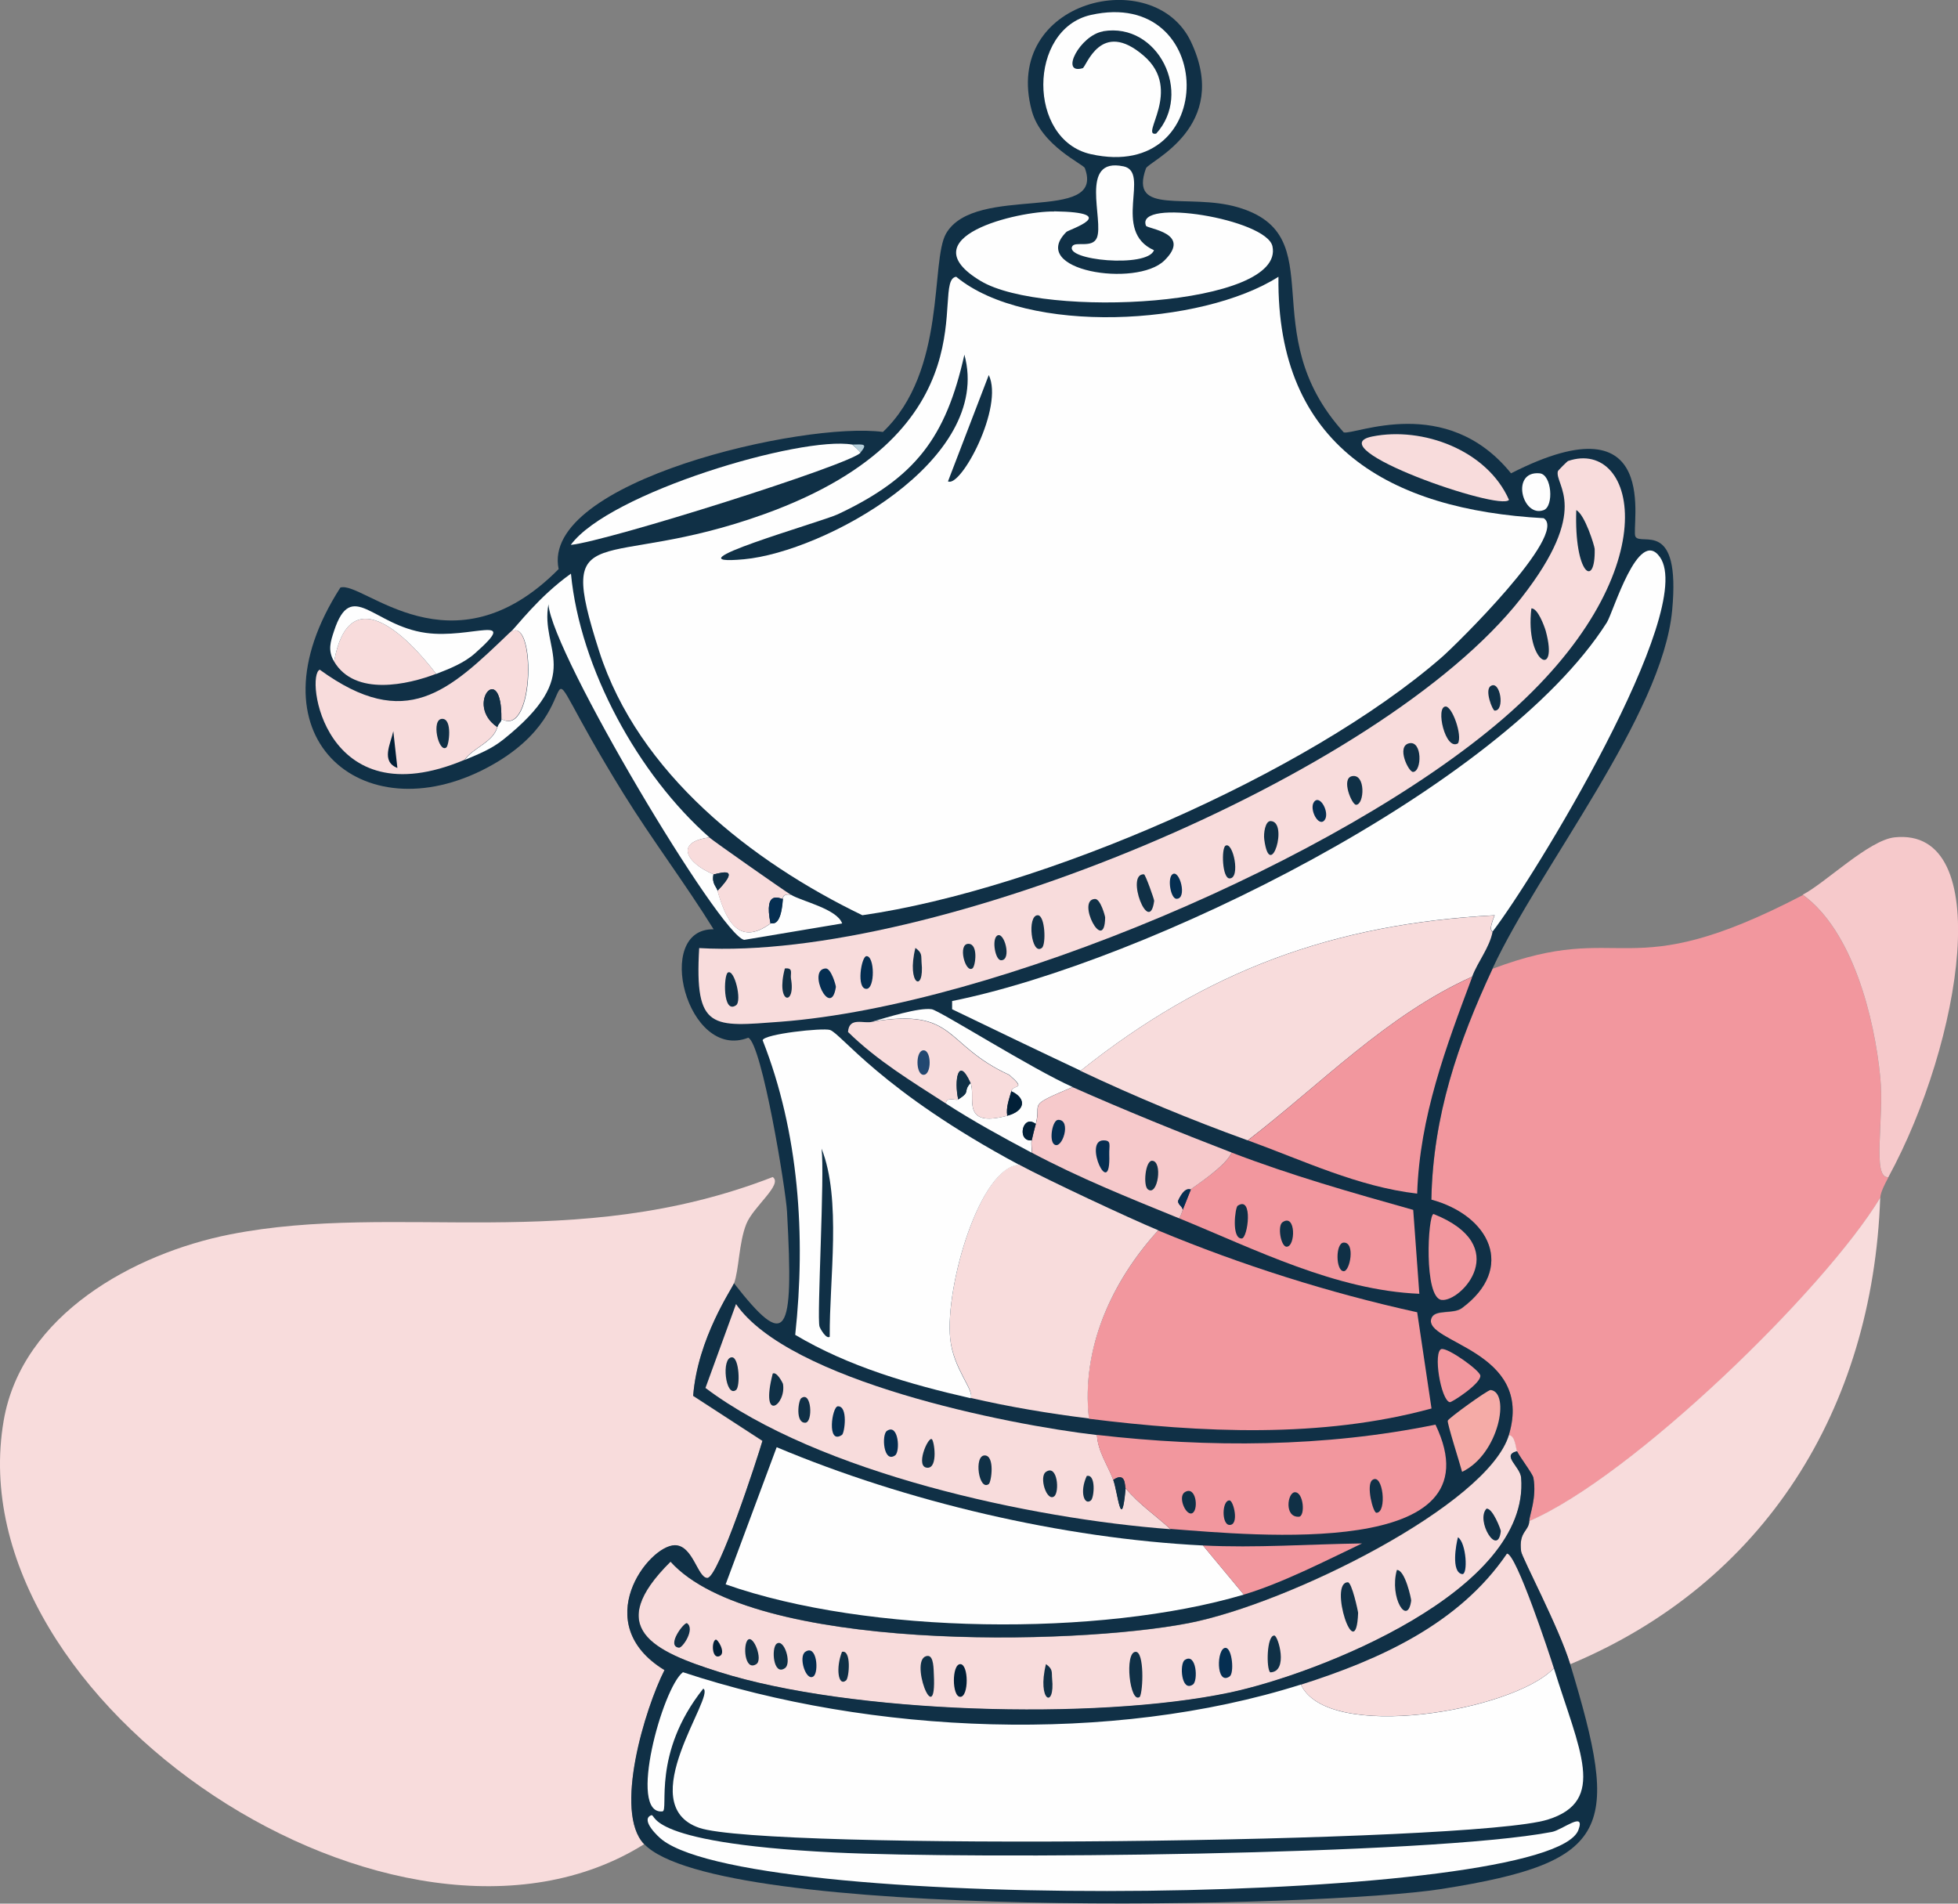 <svg width="144" height="140" viewBox="0 0 144 140" fill="none" xmlns="http://www.w3.org/2000/svg">
<rect x="0" y="0" width="144" height="140" fill="#808080" stroke="none"/>
<g clip-path="url(#clip0_864_12083)">
<path d="M53.98 94.394C53.829 94.815 51.313 98.428 50.98 102.667L56.076 105.979C55.7 107.273 52.84 116.064 52.023 116.064C51.302 116.064 50.958 113.637 49.625 113.659C47.689 113.681 43.281 119.419 48.872 122.839C47.442 125.675 45.119 133.269 47.367 135.631C29.399 146.882 -3.3 125.276 0.27 104.48C1.603 96.702 9.84 92.183 16.926 90.781C29.248 88.354 42.162 92.258 56.829 86.563C57.603 87.102 55.388 88.742 54.883 90.025C54.334 91.406 54.356 93.369 53.98 94.394Z" fill="#F8DCDC"/>
<path d="M132.581 65.81C136.259 68.463 137.85 74.849 138.28 79.207C138.581 82.292 137.646 86.682 138.882 86.585C138.183 87.868 138.323 88.019 138.28 88.095C134.194 94.88 120.065 108.622 112.474 111.869C112.484 111.426 113.033 110.175 112.775 108.708C112.721 108.417 111.829 107.252 111.57 106.756C111.463 106.551 111.441 105.612 110.968 105.548C112.85 99.302 104.635 98.784 105.269 96.972C105.517 96.282 106.882 96.692 107.517 96.217C111.484 93.272 109.56 89.411 105.269 88.246C105.388 82.076 107.216 76.737 109.775 71.246C119.592 67.535 119.377 72.713 132.581 65.831V65.81Z" fill="#F2979E"/>
<path d="M115.473 122.386C114.667 119.732 111.936 114.554 111.871 114.112C111.678 112.624 112.441 112.645 112.473 111.858C120.054 108.6 134.183 94.858 138.28 88.084C137.731 103.617 129.785 116.41 115.473 122.396V122.386Z" fill="#F8DCDC"/>
<path d="M138.883 86.574C137.647 86.682 138.593 82.281 138.281 79.196C137.851 74.838 136.259 68.463 132.582 65.799C134.259 64.925 137.442 61.786 139.335 61.581C146.808 60.794 144.302 76.607 138.883 86.563V86.574Z" fill="#F6C9CB"/>
<path d="M111.579 106.734C110.386 107.036 111.816 107.867 111.88 108.686C112.547 117.003 96.966 123.108 90.429 124.489C80.568 126.571 62.536 126.02 52.923 122.979C48.063 121.436 44.375 119.743 49.321 114.856C55.31 121.522 78.956 121.026 87.429 119.376C94.805 117.941 109.429 110.66 110.977 105.537C111.45 105.591 111.472 106.529 111.579 106.745V106.734Z" fill="#F8DCDC"/>
<path d="M99.13 116.366C99.42 116.366 99.882 118.502 99.882 118.621C99.732 122.698 97.678 116.366 99.13 116.366Z" fill="#103046"/>
<path d="M83.527 121.479C84.162 121.479 84.076 124.349 83.828 124.791C83.097 125.363 82.667 121.479 83.527 121.479Z" fill="#103046"/>
<path d="M102.732 115.46C103.334 115.439 103.796 117.596 103.785 117.715C103.527 119.635 102.162 117.52 102.732 115.46Z" fill="#103046"/>
<path d="M68.227 121.782C68.69 121.76 68.657 122.828 68.679 123.141C68.905 127.488 66.743 121.846 68.227 121.782Z" fill="#103046"/>
<path d="M93.72 120.282C93.999 120.282 94.784 122.957 93.419 122.989C93.118 122.752 93.15 120.26 93.72 120.282Z" fill="#103046"/>
<path d="M70.624 122.385C71.248 122.385 71.258 124.791 70.624 124.791C70.001 124.791 69.99 122.385 70.624 122.385Z" fill="#022038"/>
<path d="M109.323 110.952C109.774 110.887 110.387 112.505 110.376 112.602C110.161 114.565 108.505 111.815 109.323 110.952Z" fill="#103046"/>
<path d="M90.13 121.188C90.625 121.188 90.786 123.054 90.432 123.291C89.41 123.993 89.464 121.188 90.13 121.188Z" fill="#052E51"/>
<path d="M107.225 113.055C107.848 113.465 107.977 115.849 107.526 115.763C106.708 115.612 107.085 113.562 107.225 113.055Z" fill="#052E51"/>
<path d="M87.13 122.084C87.99 121.49 88.13 123.615 87.732 123.885C86.872 124.478 86.732 122.353 87.13 122.084Z" fill="#052E51"/>
<path d="M57.117 120.886C57.665 120.465 58.257 122.332 57.719 122.687C56.87 123.27 56.708 121.199 57.117 120.886Z" fill="#103046"/>
<path d="M59.227 121.479C60.077 120.897 60.238 122.968 59.83 123.281C59.281 123.701 58.69 121.835 59.227 121.479Z" fill="#052E51"/>
<path d="M55.02 120.584C55.428 120.261 56.127 122.062 55.622 122.386C54.751 122.946 54.622 120.897 55.02 120.584Z" fill="#103046"/>
<path d="M61.924 121.479C62.634 121.307 62.451 123.399 62.225 123.583C61.634 124.068 61.462 122.634 61.924 121.479Z" fill="#103046"/>
<path d="M76.925 122.385C77.463 122.763 77.333 122.989 77.376 123.442C77.613 125.74 76.247 125.114 76.925 122.385Z" fill="#103046"/>
<path d="M50.528 119.376C51.141 119.807 50.195 121.22 49.926 121.177C48.958 121.048 50.345 119.246 50.528 119.376Z" fill="#103046"/>
<path d="M52.624 120.584C52.775 120.498 53.42 121.566 52.925 121.792C52.366 122.051 52.301 120.767 52.624 120.584Z" fill="#022038"/>
<path d="M109.774 71.224C107.214 76.715 105.386 82.065 105.268 88.224C109.558 89.389 111.483 93.261 107.515 96.195C106.87 96.67 105.505 96.249 105.268 96.951C104.634 98.763 112.86 99.281 110.967 105.526C109.419 110.65 94.784 117.931 87.419 119.365C78.945 121.016 55.311 121.512 49.311 114.846C44.365 119.743 48.042 121.436 52.913 122.968C62.526 126.01 80.558 126.549 90.419 124.478C96.956 123.097 112.537 116.992 111.87 108.676C111.806 107.845 110.386 107.015 111.569 106.723C111.827 107.23 112.72 108.384 112.774 108.676C113.032 110.143 112.483 111.394 112.472 111.836C112.451 112.624 111.677 112.613 111.87 114.091C111.924 114.544 114.666 119.71 115.472 122.364C119.139 134.477 118.666 136.926 106.021 138.921C97.257 140.302 52.752 141.273 47.365 135.61C45.118 133.248 47.429 125.654 48.87 122.817C43.268 119.398 47.688 113.659 49.623 113.638C50.967 113.627 51.3 116.043 52.021 116.043C52.838 116.043 55.698 107.252 56.075 105.957L50.978 102.646C51.311 98.407 53.827 94.793 53.978 94.373C57.849 99.313 58.397 98.396 57.881 89.109C57.795 87.501 56.042 76.79 55.032 76.316C50.526 78.074 48.021 68.258 52.483 68.344C50.397 64.979 47.967 61.775 45.881 58.41C37.773 45.304 44.634 51.787 35.827 56.458C26.612 61.344 18.042 54.106 25.032 43.212C26.666 42.672 33.225 49.791 41.085 41.852C39.73 35.402 59.139 30.979 64.935 31.767C69.644 27.29 68.408 19.2 69.58 17.172C71.731 13.462 81.333 16.515 79.784 12.362C79.677 12.07 76.58 10.722 75.881 8.144C73.677 0 84.849 -2.675 87.58 3.053C90.569 9.341 84.472 11.855 84.279 12.383C83.01 15.91 87.386 14.174 91.032 15.242C98.107 17.313 92.107 24.389 98.827 31.799C99.623 32.015 106.354 28.908 111.128 34.809C122.397 29.07 119.903 38.854 120.279 39.468C120.709 40.18 123.612 38.109 122.978 44.883C122.257 52.617 113.236 63.771 109.774 71.214V71.224Z" fill="#103046"/>
<path d="M95.678 123.896C97.645 128.146 111.269 125.859 114.28 122.688C116.151 128.728 118.215 132.449 113.828 133.819C108.269 135.556 56.258 136.095 51.42 134.423C46.452 132.698 52.678 124.672 51.721 124.187C47.914 128.965 49.215 133.161 48.721 133.215C46.14 133.485 48.731 124.101 50.226 122.979C64.097 127.563 81.721 128.307 95.678 123.885V123.896Z" fill="#FEFEFE"/>
<path d="M109.776 68.517C109.787 68.452 109.421 68.549 109.927 67.309C98.067 67.934 88.712 71.375 79.475 78.743C76.314 77.254 73.174 75.744 70.023 74.223V73.619C84.281 70.75 110.475 57.903 118.174 45.779C118.647 45.034 120.486 38.713 122.077 40.968C124.841 44.883 112.755 64.644 109.776 68.506V68.517Z" fill="#FEFEFE"/>
<path d="M88.475 113.659L91.475 117.273C80.894 120.401 63.84 120.207 53.367 116.518L57.12 106.432C66.636 110.434 78.12 113.141 88.475 113.659Z" fill="#FEFEFE"/>
<path d="M47.828 133.528C48.441 133.194 46.613 135.502 61.333 136.235C71.58 136.742 105.161 136.451 114.139 134.725C114.914 134.574 116.613 133.15 116.086 134.574C114.064 140.065 55.967 140.777 48.731 135.329C48.355 135.049 47.161 133.884 47.828 133.528Z" fill="#FEFEFE"/>
<path d="M80.075 104.329C79.495 99.162 81.753 94.265 85.172 90.489C91.29 93.035 97.753 95.084 104.226 96.508L105.28 103.584C97.194 105.796 88.312 105.364 80.075 104.339V104.329Z" fill="#F2979E"/>
<path d="M109.773 68.517C109.536 69.725 108.687 70.706 108.267 71.828C101.988 74.654 97.149 79.735 91.762 83.866C87.504 82.324 83.558 80.684 79.461 78.753C88.698 71.386 98.052 67.945 109.913 67.319C109.407 68.56 109.773 68.463 109.762 68.527L109.773 68.517Z" fill="#F8DCDC"/>
<path d="M74.979 85.668C77.065 86.789 82.979 89.561 85.183 90.478C81.753 94.254 79.506 99.162 80.086 104.318C77.194 103.962 74.226 103.466 71.388 102.808C71.667 102.214 70.119 100.672 69.882 98.439C69.495 94.577 72.097 85.732 74.979 85.646V85.668Z" fill="#F8DCDC"/>
<path d="M108.279 71.828C106.343 77.006 104.408 82.119 104.225 87.782C99.859 87.275 95.849 85.344 91.773 83.866C97.15 79.735 101.988 74.654 108.279 71.828Z" fill="#F2979E"/>
<path d="M114.278 122.687C111.267 125.848 97.654 128.135 95.676 123.896C101.482 122.051 107.321 119.419 110.826 114.263C111.493 114.198 113.977 121.717 114.278 122.687Z" fill="#F8DCDC"/>
<path d="M77.527 15.543C82.581 15.619 78.592 16.892 78.431 17.054C75.56 19.901 83.581 21.174 85.635 19.157C87.71 17.118 84.377 16.838 84.28 16.601C83.474 14.53 93.14 16.104 93.581 18.111C94.538 22.533 76.753 23.439 72.13 20.667C66.721 17.431 74.882 15.511 77.527 15.554V15.543Z" fill="#FEFEFE"/>
<path d="M52.173 61.592C49.603 61.915 50.474 63.469 52.474 64.299C52.334 64.99 52.689 65.184 52.775 65.507C53.356 67.578 54.291 69.66 56.678 67.913C56.775 67.848 57.431 68.269 57.581 66.111C57.614 66.111 57.474 65.701 58.184 65.809C58.925 66.273 61.56 66.834 61.936 67.913L54.732 69.121C52.979 68.819 40.592 48.076 40.334 44.441C39.711 47.871 43.087 49.532 37.033 54.375C36.13 55.098 35.227 55.443 34.184 55.886C34.764 55.001 36.248 54.623 36.581 53.48C36.667 53.178 36.883 53.113 36.883 52.876C39.409 54.343 39.399 44.883 37.485 46.555C38.033 46.037 39.603 43.891 41.99 42.187C42.657 49.166 46.958 57.007 52.194 61.602L52.173 61.592Z" fill="#FEFEFE"/>
<path d="M62.675 32.695C62.675 32.695 63.235 33.148 63.278 33.299C62.557 34.162 44.654 39.814 41.977 40.073C44.783 36.233 58.901 32.047 62.675 32.695Z" fill="#FEFEFE"/>
<path d="M78.871 79.951C75.398 81.418 76.624 81.008 76.172 82.658C75.193 81.892 74.752 83.963 75.871 83.866C75.806 84.147 75.903 84.481 75.871 84.772C73.72 83.629 71.624 82.486 69.57 81.159C69.57 80.619 70.301 80.965 70.473 80.857C71.441 80.242 70.774 80.317 71.376 79.649C71.806 80.609 70.581 82.982 74.075 82.054C75.408 81.698 75.516 80.781 74.376 80.253C74.527 79.703 75.548 80.188 74.226 79.044C69.376 76.823 70.387 74.104 64.172 75.129C65.15 74.849 67.602 74.072 68.527 74.223C69.107 74.32 75.946 78.645 78.882 79.94L78.871 79.951Z" fill="#FEFEFE"/>
<path d="M100.923 32.101C104.611 31.357 109.364 33.093 110.977 36.761C110.364 37.635 96.826 32.921 100.923 32.101Z" fill="#F8DCDC"/>
<path d="M32.076 49.554C30.033 50.341 26.108 51.247 24.57 48.648C25.656 42.661 29.764 46.533 32.076 49.554Z" fill="#F8DCDC"/>
<path d="M52.172 61.592C52.505 61.883 57.473 65.367 58.172 65.809C57.462 65.701 57.602 66.101 57.57 66.111C57.441 66.133 56.14 65.324 56.666 67.913C54.279 69.66 53.344 67.578 52.763 65.507C54.731 63.49 52.58 64.353 52.462 64.299C50.462 63.469 49.591 61.915 52.161 61.592H52.172Z" fill="#F8DCDC"/>
<path d="M91.473 117.272L88.473 113.659C92.354 113.853 96.301 113.562 100.172 113.508C97.494 114.781 94.29 116.431 91.473 117.272Z" fill="#F2979E"/>
<path d="M82.622 12.232C84.654 12.653 81.719 16.989 84.869 18.402C84.385 19.729 78.213 19.136 78.869 18.1C79.106 17.733 80.331 18.273 80.665 17.496C81.213 16.223 79.321 11.542 82.611 12.232H82.622Z" fill="#FEFEFE"/>
<path d="M32.075 49.554C29.763 46.534 25.666 42.661 24.57 48.648C24.086 47.828 24.311 47.181 24.57 46.394C25.849 42.521 27.43 46.005 31.322 46.545C34.634 47.008 38.333 45.035 34.924 48.055C34.118 48.767 33.075 49.176 32.075 49.565V49.554Z" fill="#FEFEFE"/>
<path d="M105.431 89.281C111.302 91.622 107.474 95.743 106.033 95.602C104.689 95.473 105.012 89.303 105.431 89.281Z" fill="#F2979E"/>
<path d="M109.625 102.225C111.088 102.376 110.26 106.939 107.529 108.244C107.367 107.629 106.421 104.674 106.475 104.48C106.529 104.296 109.432 102.204 109.625 102.225Z" fill="#F5ABA7"/>
<path d="M106.022 99.216C106.473 99.097 108.839 100.78 108.871 101.168C108.925 101.751 106.763 103.153 106.624 103.121C105.968 102.98 105.366 99.388 106.022 99.205V99.216Z" fill="#F2979E"/>
<path d="M113.227 34.809C114.131 34.884 114.292 37.236 113.529 37.516C111.948 38.099 111.077 34.614 113.227 34.809Z" fill="#FEFEFE"/>
<path d="M63.27 33.298C63.227 33.158 62.711 32.705 62.668 32.694C63.56 32.673 63.819 32.63 63.27 33.298Z" fill="#B6CFDA"/>
<path d="M70.325 20.355C75.54 24.669 88.357 23.957 94.023 20.355C93.873 32.813 102.249 37.495 113.529 38.109C115.389 39.274 107.023 47.483 106.023 48.346C96.131 56.954 76.475 65.432 63.421 67.309C55.292 63.383 46.948 56.878 44.066 47.893C40.808 37.732 44.152 42.154 56.217 37.807C73.314 31.648 68.368 20.646 70.314 20.355H70.325Z" fill="#FEFEFE"/>
<path d="M70.925 26.082C73.064 33.848 60.559 40.59 54.72 41.129C48.774 41.679 60.376 38.4 61.624 37.818C67.301 35.143 69.559 32.209 70.925 26.082Z" fill="#103046"/>
<path d="M72.719 27.581C73.848 29.933 70.665 35.887 69.719 35.402L72.719 27.581Z" fill="#103046"/>
<path d="M115.324 33.902C120.41 32.176 122.916 42.197 110.529 52.865C98.518 63.21 73.206 73.932 57.421 75.14C52.4 75.517 51.066 75.808 51.421 69.725C68.453 70.717 101.55 57.169 111.873 43.988C117.066 37.365 114.313 35.682 114.572 34.657C114.582 34.603 115.26 33.924 115.324 33.902Z" fill="#F8DCDC"/>
<path d="M115.926 37.516C116.56 37.84 117.27 40.148 117.28 40.375C117.345 43.33 115.764 42.23 115.926 37.516Z" fill="#103046"/>
<path d="M112.625 44.743C113.098 44.721 113.571 46.037 113.679 46.393C114.668 50.018 112.141 48.745 112.625 44.743Z" fill="#103046"/>
<path d="M106.323 51.959C106.807 51.959 107.56 54.074 107.227 54.667C106.291 55.249 105.549 51.959 106.323 51.959Z" fill="#103046"/>
<path d="M84.131 64.299C84.238 64.299 84.894 66.155 84.883 66.252C84.528 68.905 82.733 64.235 84.131 64.299Z" fill="#103046"/>
<path d="M80.526 66.112C80.934 66.09 81.278 67.384 81.278 67.471C81.235 70.243 79.117 66.176 80.526 66.112Z" fill="#103046"/>
<path d="M60.722 71.224C61.131 71.203 61.486 72.497 61.475 72.584C61.109 75.01 59.324 71.289 60.722 71.224Z" fill="#052E51"/>
<path d="M53.528 71.526C54.012 71.224 54.593 73.619 54.13 73.932C53.141 74.611 53.216 71.72 53.528 71.526Z" fill="#103046"/>
<path d="M76.321 67.309C76.869 67.309 76.945 69.477 76.622 69.714C75.848 70.307 75.514 67.309 76.321 67.309Z" fill="#103046"/>
<path d="M103.624 54.666C104.613 54.429 104.581 56.738 103.925 56.77C103.592 56.791 102.678 54.893 103.624 54.666Z" fill="#103046"/>
<path d="M93.432 60.384C94.808 60.384 93.41 64.936 92.98 61.743C92.915 61.268 93.055 60.395 93.432 60.384Z" fill="#103046"/>
<path d="M99.429 57.083C100.451 56.867 100.354 59.176 99.731 59.187C99.419 59.187 98.612 57.256 99.429 57.083Z" fill="#103046"/>
<path d="M63.72 70.318C64.333 70.286 64.365 72.724 63.72 72.724C62.957 72.724 63.344 70.34 63.72 70.318Z" fill="#052E51"/>
<path d="M90.128 62.196C90.687 61.851 91.257 64.601 90.429 64.601C89.881 64.601 89.816 62.39 90.128 62.196Z" fill="#103046"/>
<path d="M67.323 69.714C67.861 70.092 67.732 70.318 67.775 70.772C68.011 73.069 66.646 72.443 67.323 69.714Z" fill="#103046"/>
<path d="M71.224 69.412C71.966 69.412 71.74 71.052 71.525 71.213C70.998 71.613 70.407 69.401 71.224 69.412Z" fill="#103046"/>
<path d="M57.722 71.224C58.378 71.149 58.109 71.602 58.173 71.979C58.539 74.018 57.023 73.867 57.722 71.224Z" fill="#103046"/>
<path d="M73.323 68.819C73.849 68.42 74.441 70.631 73.624 70.62C73.194 70.62 72.935 69.11 73.323 68.819Z" fill="#103046"/>
<path d="M86.225 64.299C86.752 63.9 87.343 66.111 86.526 66.1C86.096 66.1 85.838 64.59 86.225 64.299Z" fill="#052E51"/>
<path d="M109.622 50.46C110.332 49.964 110.708 52.283 109.923 52.261C109.773 52.261 109.17 50.773 109.622 50.46Z" fill="#103046"/>
<path d="M96.731 58.884C97.204 58.55 97.871 59.995 97.333 60.394C96.86 60.729 96.193 59.283 96.731 58.884Z" fill="#052E51"/>
<path d="M74.978 85.668C72.097 85.754 69.484 94.588 69.882 98.461C70.107 100.693 71.667 102.236 71.387 102.829C66.935 101.815 62.419 100.51 58.484 98.169C59.269 90.91 58.763 83.295 56.086 76.499C56.236 76.035 60.473 75.582 61.032 75.744C61.86 75.992 64.774 80.22 74.978 85.678V85.668Z" fill="#FEFEFE"/>
<path d="M60.42 84.47C61.904 88.192 60.99 94.081 61.022 98.309C60.775 98.504 60.334 97.749 60.27 97.555C60.065 96.929 60.667 86.347 60.42 84.46V84.47Z" fill="#103046"/>
<path d="M80.678 105.537C80.743 106.745 81.474 107.759 81.883 108.848C82.205 109.722 82.485 112.839 82.786 109.452C83.797 110.66 84.958 111.416 86.087 112.462C75.818 111.696 60.205 108.331 51.883 102.074L54.13 95.904C58.023 101.546 74.033 104.771 80.678 105.537Z" fill="#F8DCDC"/>
<path d="M53.829 99.82C54.377 99.82 54.452 101.988 54.13 102.225C53.356 102.819 53.022 99.82 53.829 99.82Z" fill="#103046"/>
<path d="M56.83 101.017C57.131 100.845 57.572 101.718 57.583 101.772C57.851 103.326 55.873 104.739 56.83 101.017Z" fill="#103046"/>
<path d="M61.622 103.423C62.386 103.401 62.117 105.396 61.923 105.526C60.784 106.303 61.182 103.433 61.622 103.423Z" fill="#052E51"/>
<path d="M72.419 107.036C73.182 107.036 72.913 108.989 72.72 109.14C71.989 109.69 71.601 107.036 72.419 107.036Z" fill="#103046"/>
<path d="M65.224 105.234C66.084 104.641 66.224 106.766 65.826 107.036C64.966 107.629 64.826 105.504 65.224 105.234Z" fill="#052E51"/>
<path d="M76.927 108.244C77.776 107.662 77.937 109.733 77.529 110.046C76.98 110.466 76.389 108.6 76.927 108.244Z" fill="#103046"/>
<path d="M68.526 105.838C68.709 105.946 68.999 107.942 68.225 107.942C67.268 107.942 68.236 105.666 68.526 105.838Z" fill="#103046"/>
<path d="M58.924 102.829C59.687 102.247 59.806 104.609 59.225 104.631C58.483 104.663 58.709 102.991 58.924 102.829Z" fill="#103046"/>
<path d="M79.926 108.546C80.615 108.384 80.475 110.153 80.228 110.347C79.744 110.747 79.378 109.711 79.926 108.546Z" fill="#103046"/>
<path d="M86.077 112.451C84.948 111.405 83.786 110.65 82.775 109.442C82.711 109.366 82.84 108.18 81.872 108.838C81.464 107.759 80.733 106.734 80.668 105.526C88.937 106.475 97.421 106.443 105.571 104.771C110.345 114.727 92.206 112.904 86.066 112.44L86.077 112.451Z" fill="#F2979E"/>
<path d="M82.774 109.441C82.473 112.839 82.204 109.711 81.871 108.837C82.828 108.179 82.71 109.366 82.774 109.441Z" fill="#103046"/>
<path d="M100.925 108.848C101.71 108.255 102.032 111.264 101.226 111.253C100.979 111.253 100.452 109.204 100.925 108.848Z" fill="#103046"/>
<path d="M95.224 109.744C95.88 109.711 96.009 111.523 95.525 111.545C94.428 111.599 94.687 109.765 95.224 109.744Z" fill="#103046"/>
<path d="M87.129 109.744C87.935 109.226 88.161 110.919 87.731 111.254C87.268 111.61 86.58 110.1 87.129 109.744Z" fill="#103046"/>
<path d="M90.432 110.347C90.722 110.369 91.152 112.149 90.432 112.149C89.819 112.149 89.862 110.304 90.432 110.347Z" fill="#103046"/>
<path d="M86.676 89.583C86.783 89.626 86.977 89.012 86.977 88.979L87.579 87.469C87.719 87.318 90.181 85.776 90.579 84.762C94.923 86.434 99.439 87.717 103.934 88.979L104.385 95.149C98.235 94.89 92.353 91.903 86.686 89.583H86.676Z" fill="#F2979E"/>
<path d="M91.021 88.677C92.182 87.89 91.773 91.072 91.322 91.082C90.548 91.104 90.838 88.806 91.021 88.677Z" fill="#103046"/>
<path d="M98.827 91.384C99.687 91.363 99.289 93.488 98.827 93.488C98.225 93.488 98.203 91.395 98.827 91.384Z" fill="#103046"/>
<path d="M94.323 89.885C95.312 89.206 95.29 91.687 94.624 91.687C94.194 91.687 93.935 90.144 94.323 89.885Z" fill="#103046"/>
<path d="M36.873 52.866C36.937 48.465 34.131 51.819 36.572 53.47C36.238 54.613 34.754 55.001 34.174 55.875C23.787 60.254 22.442 49.651 23.518 49.252C29.862 53.869 33.002 50.827 37.464 46.545C39.378 44.873 39.389 54.333 36.862 52.866H36.873Z" fill="#F8DCDC"/>
<path d="M36.871 52.865C36.871 53.103 36.656 53.157 36.57 53.469C34.129 51.819 36.935 48.475 36.871 52.865Z" fill="#103046"/>
<path d="M28.925 53.772L29.226 56.479C27.989 55.993 28.731 54.699 28.925 53.772Z" fill="#022038"/>
<path d="M32.526 52.865C33.29 52.865 33.021 54.818 32.827 54.969C32.258 55.411 31.677 52.865 32.526 52.865Z" fill="#103046"/>
<path d="M80.226 1.1C89.506 -0.981 89.732 13.462 80.226 11.337C75.549 10.291 75.581 2.147 80.226 1.1Z" fill="#FEFEFE"/>
<path d="M81.127 2.297C85.181 1.618 87.74 6.86 85.03 9.827C83.783 10.064 87.041 6.634 84.127 4.11C80.934 1.337 79.891 4.94 79.622 5.016C77.912 5.512 79.428 2.589 81.127 2.308V2.297Z" fill="#103046"/>
<path d="M90.581 84.761C90.172 85.775 87.721 87.329 87.581 87.469C87.538 87.512 87.183 87.189 86.678 88.224C86.516 88.548 86.99 88.677 86.979 88.979C86.979 89.011 86.785 89.626 86.678 89.583C82.957 88.062 79.441 86.66 75.882 84.772C75.914 84.481 75.818 84.147 75.882 83.866C75.957 83.499 76.086 83.025 76.183 82.658C76.635 81.008 75.409 81.418 78.882 79.951C82.678 81.633 86.71 83.273 90.581 84.761Z" fill="#F6C9CB"/>
<path d="M87.582 87.48L86.98 88.99C86.98 88.699 86.517 88.569 86.679 88.235C87.184 87.199 87.539 87.523 87.582 87.48Z" fill="#052E51"/>
<path d="M81.13 83.867C81.775 83.856 81.56 84.201 81.581 84.924C81.7 88.354 79.657 83.91 81.13 83.867Z" fill="#052E51"/>
<path d="M84.721 85.366C85.538 85.366 85.151 88.03 84.42 87.469C84.054 87.189 84.237 85.366 84.721 85.366Z" fill="#103046"/>
<path d="M77.827 82.356C78.838 82.345 78.106 84.61 77.526 84.157C77.138 83.866 77.397 82.356 77.827 82.356Z" fill="#052E51"/>
<path d="M76.172 82.658C76.075 83.014 75.946 83.499 75.871 83.866C74.752 83.963 75.193 81.892 76.172 82.658Z" fill="#022038"/>
<path d="M57.571 66.112C57.421 68.28 56.765 67.848 56.668 67.913C56.141 65.324 57.442 66.133 57.571 66.112Z" fill="#052E51"/>
<path d="M52.775 65.507C52.689 65.194 52.334 64.989 52.474 64.299C52.592 64.353 54.732 63.479 52.775 65.507Z" fill="#103046"/>
<path d="M74.378 80.253C74.217 80.846 73.98 81.418 74.077 82.054C70.582 82.982 71.808 80.609 71.378 79.649C70.464 77.588 70.174 79.498 70.475 80.857C70.313 80.965 69.582 80.619 69.572 81.159C67.066 79.541 64.518 78.009 62.367 75.895C62.443 74.741 63.55 75.323 64.163 75.14C70.378 74.115 69.356 76.833 74.217 79.055C75.528 80.199 74.518 79.713 74.367 80.263L74.378 80.253Z" fill="#F8DCDC"/>
<path d="M71.375 79.649C70.784 80.318 71.44 80.242 70.472 80.857C70.16 79.498 70.451 77.599 71.375 79.649Z" fill="#103046"/>
<path d="M74.077 82.054C73.98 81.418 74.217 80.835 74.378 80.253C75.518 80.781 75.41 81.709 74.077 82.054Z" fill="#022038"/>
<path d="M67.924 77.243C68.516 77.243 68.526 79.044 67.924 79.044C67.333 79.044 67.322 77.243 67.924 77.243Z" fill="#224871"/>
</g>
<defs>
<clipPath id="clip0_864_12083">
<rect width="144" height="140" fill="white"/>
</clipPath>
</defs>
</svg>
